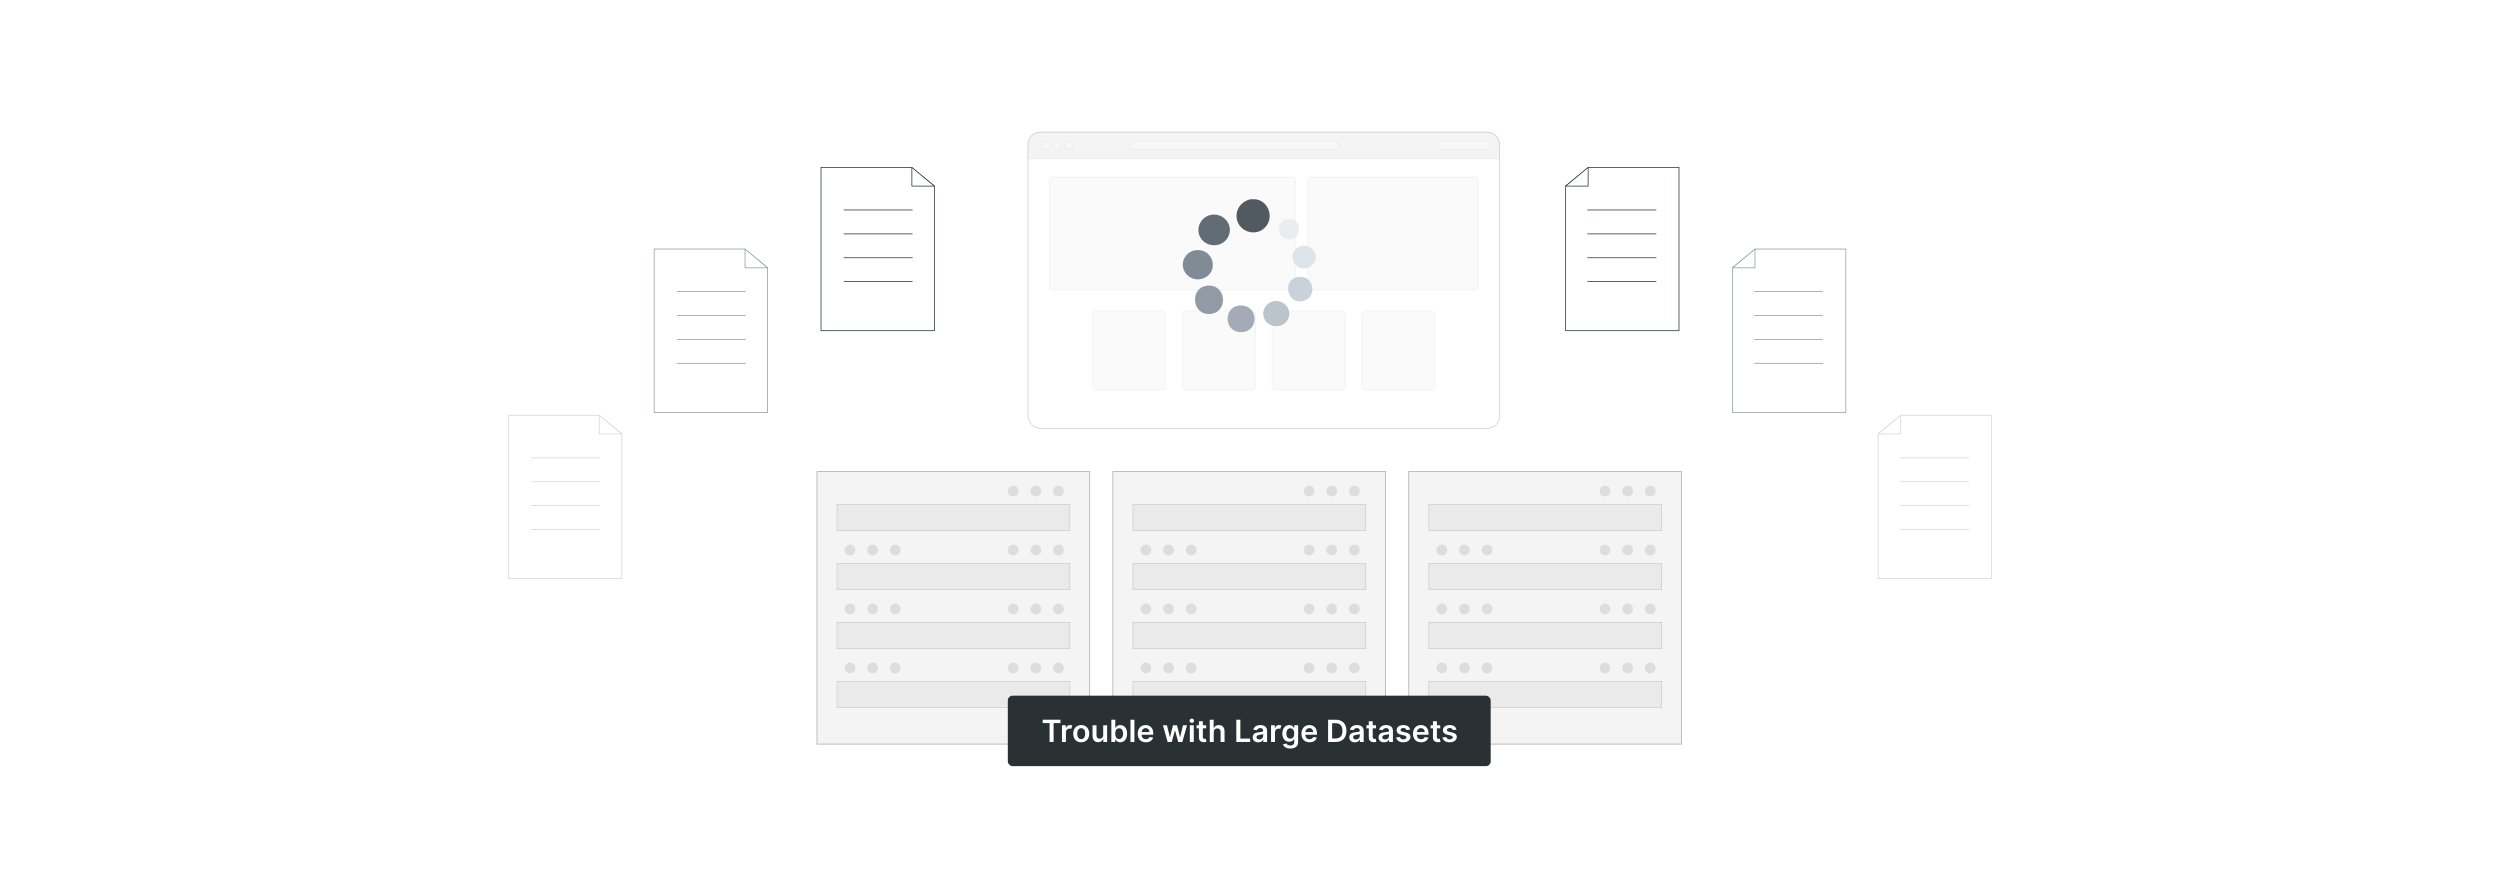 <?xml version="1.0" encoding="UTF-8"?>
<svg id="Layer_1" data-name="Layer 1" xmlns="http://www.w3.org/2000/svg" xmlns:xlink="http://www.w3.org/1999/xlink" viewBox="0 0 860 300">
  <defs>
    <filter id="drop-shadow-2" x="323.111" y="15.224" width="223.2" height="162.72" filterUnits="userSpaceOnUse">
      <feOffset dx="5" dy="5"/>
      <feGaussianBlur result="blur" stdDeviation="10"/>
      <feFlood flood-color="#000" flood-opacity=".05"/>
      <feComposite in2="blur" operator="in"/>
      <feComposite in="SourceGraphic"/>
    </filter>
  </defs>
  <rect x="0" y="0" width="860" height="300" fill="#fff"/>
  <g>
    <g>
      <rect x="281.04" y="162.228" width="93.825" height="93.739" fill="#f4f4f4" stroke="#a8a8a8" stroke-miterlimit="10" stroke-width=".25"/>
      <rect x="287.943" y="173.537" width="80.074" height="8.98" fill="#eaeaea" stroke="#ccc" stroke-miterlimit="10" stroke-width=".25"/>
      <g>
        <circle cx="348.535" cy="168.915" r="1.844" fill="#ddd"/>
        <path d="M358.165,168.915c0,1.018-.826,1.844-1.844,1.844s-1.844-.826-1.844-1.844.826-1.844,1.844-1.844,1.844.826,1.844,1.844Z" fill="#ddd"/>
        <circle cx="364.107" cy="168.915" r="1.844" fill="#ddd"/>
      </g>
      <g>
        <circle cx="292.395" cy="189.199" r="1.844" fill="#ddd"/>
        <circle cx="300.181" cy="189.199" r="1.844" fill="#ddd"/>
        <circle cx="307.967" cy="189.199" r="1.844" fill="#ddd"/>
      </g>
      <rect x="287.943" y="193.821" width="80.074" height="8.98" fill="#eaeaea" stroke="#ccc" stroke-miterlimit="10" stroke-width=".25"/>
      <g>
        <circle cx="348.535" cy="189.199" r="1.844" fill="#ddd"/>
        <path d="M358.165,189.199c0,1.018-.826,1.844-1.844,1.844s-1.844-.826-1.844-1.844.826-1.844,1.844-1.844,1.844.826,1.844,1.844Z" fill="#ddd"/>
        <circle cx="364.107" cy="189.199" r="1.844" fill="#ddd"/>
      </g>
      <g>
        <path d="M294.239,209.483c0,1.018-.826,1.844-1.844,1.844s-1.844-.826-1.844-1.844.826-1.844,1.844-1.844,1.844.826,1.844,1.844Z" fill="#ddd"/>
        <path d="M302.025,209.483c0,1.018-.826,1.844-1.844,1.844s-1.844-.826-1.844-1.844.826-1.844,1.844-1.844,1.844.826,1.844,1.844Z" fill="#ddd"/>
        <path d="M309.811,209.483c0,1.018-.826,1.844-1.844,1.844s-1.844-.826-1.844-1.844.826-1.844,1.844-1.844,1.844.826,1.844,1.844Z" fill="#ddd"/>
      </g>
      <rect x="287.943" y="214.105" width="80.074" height="8.98" fill="#eaeaea" stroke="#ccc" stroke-miterlimit="10" stroke-width=".25"/>
      <g>
        <path d="M350.379,209.483c0,1.018-.826,1.844-1.844,1.844s-1.844-.826-1.844-1.844.826-1.844,1.844-1.844,1.844.826,1.844,1.844Z" fill="#ddd"/>
        <path d="M358.165,209.483c0,1.018-.826,1.844-1.844,1.844s-1.844-.826-1.844-1.844.826-1.844,1.844-1.844,1.844.826,1.844,1.844Z" fill="#ddd"/>
        <path d="M365.951,209.483c0,1.018-.826,1.844-1.844,1.844s-1.844-.826-1.844-1.844.826-1.844,1.844-1.844,1.844.826,1.844,1.844Z" fill="#ddd"/>
      </g>
      <g>
        <path d="M294.239,229.767c0,1.018-.826,1.844-1.844,1.844s-1.844-.826-1.844-1.844.826-1.844,1.844-1.844,1.844.826,1.844,1.844Z" fill="#ddd"/>
        <path d="M302.025,229.767c0,1.018-.826,1.844-1.844,1.844s-1.844-.826-1.844-1.844.826-1.844,1.844-1.844,1.844.826,1.844,1.844Z" fill="#ddd"/>
        <path d="M309.811,229.767c0,1.018-.826,1.844-1.844,1.844s-1.844-.826-1.844-1.844.826-1.844,1.844-1.844,1.844.826,1.844,1.844Z" fill="#ddd"/>
      </g>
      <rect x="287.943" y="234.389" width="80.074" height="8.98" fill="#eaeaea" stroke="#ccc" stroke-miterlimit="10" stroke-width=".25"/>
      <g>
        <path d="M350.379,229.767c0,1.018-.826,1.844-1.844,1.844s-1.844-.826-1.844-1.844.826-1.844,1.844-1.844,1.844.826,1.844,1.844Z" fill="#ddd"/>
        <path d="M358.165,229.767c0,1.018-.826,1.844-1.844,1.844s-1.844-.826-1.844-1.844.826-1.844,1.844-1.844,1.844.826,1.844,1.844Z" fill="#ddd"/>
        <path d="M365.951,229.767c0,1.018-.826,1.844-1.844,1.844s-1.844-.826-1.844-1.844.826-1.844,1.844-1.844,1.844.826,1.844,1.844Z" fill="#ddd"/>
      </g>
      <rect x="382.833" y="162.228" width="93.825" height="93.739" fill="#f4f4f4" stroke="#a8a8a8" stroke-miterlimit="10" stroke-width=".25"/>
      <rect x="389.736" y="173.537" width="80.074" height="8.98" fill="#eaeaea" stroke="#ccc" stroke-miterlimit="10" stroke-width=".25"/>
      <g>
        <circle cx="450.328" cy="168.915" r="1.844" fill="#ddd"/>
        <circle cx="458.114" cy="168.915" r="1.844" fill="#ddd"/>
        <circle cx="465.9" cy="168.915" r="1.844" fill="#ddd"/>
      </g>
      <g>
        <circle cx="394.188" cy="189.199" r="1.844" fill="#ddd"/>
        <circle cx="401.974" cy="189.199" r="1.844" fill="#ddd"/>
        <circle cx="409.76" cy="189.199" r="1.844" fill="#ddd"/>
      </g>
      <rect x="389.736" y="193.821" width="80.074" height="8.98" fill="#eaeaea" stroke="#ccc" stroke-miterlimit="10" stroke-width=".25"/>
      <g>
        <circle cx="450.328" cy="189.199" r="1.844" fill="#ddd"/>
        <circle cx="458.114" cy="189.199" r="1.844" fill="#ddd"/>
        <circle cx="465.9" cy="189.199" r="1.844" fill="#ddd"/>
      </g>
      <g>
        <path d="M396.032,209.483c0,1.018-.826,1.844-1.844,1.844s-1.844-.826-1.844-1.844.826-1.844,1.844-1.844,1.844.826,1.844,1.844Z" fill="#ddd"/>
        <path d="M403.818,209.483c0,1.018-.826,1.844-1.844,1.844s-1.844-.826-1.844-1.844.826-1.844,1.844-1.844,1.844.826,1.844,1.844Z" fill="#ddd"/>
        <path d="M411.604,209.483c0,1.018-.826,1.844-1.844,1.844s-1.844-.826-1.844-1.844.826-1.844,1.844-1.844,1.844.826,1.844,1.844Z" fill="#ddd"/>
      </g>
      <rect x="389.736" y="214.105" width="80.074" height="8.98" fill="#eaeaea" stroke="#ccc" stroke-miterlimit="10" stroke-width=".25"/>
      <g>
        <path d="M452.172,209.483c0,1.018-.826,1.844-1.844,1.844s-1.844-.826-1.844-1.844.826-1.844,1.844-1.844,1.844.826,1.844,1.844Z" fill="#ddd"/>
        <path d="M459.958,209.483c0,1.018-.826,1.844-1.844,1.844s-1.844-.826-1.844-1.844.826-1.844,1.844-1.844,1.844.826,1.844,1.844Z" fill="#ddd"/>
        <path d="M467.744,209.483c0,1.018-.826,1.844-1.844,1.844s-1.844-.826-1.844-1.844.826-1.844,1.844-1.844,1.844.826,1.844,1.844Z" fill="#ddd"/>
      </g>
      <g>
        <path d="M396.032,229.767c0,1.018-.826,1.844-1.844,1.844s-1.844-.826-1.844-1.844.826-1.844,1.844-1.844,1.844.826,1.844,1.844Z" fill="#ddd"/>
        <path d="M403.818,229.767c0,1.018-.826,1.844-1.844,1.844s-1.844-.826-1.844-1.844.826-1.844,1.844-1.844,1.844.826,1.844,1.844Z" fill="#ddd"/>
        <path d="M411.604,229.767c0,1.018-.826,1.844-1.844,1.844s-1.844-.826-1.844-1.844.826-1.844,1.844-1.844,1.844.826,1.844,1.844Z" fill="#ddd"/>
      </g>
      <rect x="389.736" y="234.389" width="80.074" height="8.98" fill="#eaeaea" stroke="#ccc" stroke-miterlimit="10" stroke-width=".25"/>
      <g>
        <path d="M452.172,229.767c0,1.018-.826,1.844-1.844,1.844s-1.844-.826-1.844-1.844.826-1.844,1.844-1.844,1.844.826,1.844,1.844Z" fill="#ddd"/>
        <path d="M459.958,229.767c0,1.018-.826,1.844-1.844,1.844s-1.844-.826-1.844-1.844.826-1.844,1.844-1.844,1.844.826,1.844,1.844Z" fill="#ddd"/>
        <path d="M467.744,229.767c0,1.018-.826,1.844-1.844,1.844s-1.844-.826-1.844-1.844.826-1.844,1.844-1.844,1.844.826,1.844,1.844Z" fill="#ddd"/>
      </g>
      <g>
        <path d="M396.032,251.197c0,.61-.826,1.103-1.844,1.103s-1.844-.494-1.844-1.103.826-1.103,1.844-1.103,1.844.494,1.844,1.103Z" fill="none"/>
        <path d="M403.818,251.197c0,.61-.826,1.103-1.844,1.103s-1.844-.494-1.844-1.103.826-1.103,1.844-1.103,1.844.494,1.844,1.103Z" fill="none"/>
        <path d="M411.604,251.197c0,.61-.826,1.103-1.844,1.103s-1.844-.494-1.844-1.103.826-1.103,1.844-1.103,1.844.494,1.844,1.103Z" fill="none"/>
      </g>
      <rect x="484.625" y="162.228" width="93.825" height="93.739" fill="#f4f4f4" stroke="#a8a8a8" stroke-miterlimit="10" stroke-width=".25"/>
      <rect x="491.529" y="173.537" width="80.074" height="8.98" fill="#eaeaea" stroke="#ccc" stroke-miterlimit="10" stroke-width=".25"/>
      <g>
        <circle cx="552.12" cy="168.915" r="1.844" fill="#ddd"/>
        <circle cx="559.906" cy="168.915" r="1.844" fill="#ddd"/>
        <circle cx="567.692" cy="168.915" r="1.844" fill="#ddd"/>
      </g>
      <g>
        <circle cx="495.981" cy="189.199" r="1.844" fill="#ddd"/>
        <path d="M505.61,189.199c0,1.018-.826,1.844-1.844,1.844s-1.844-.826-1.844-1.844.826-1.844,1.844-1.844,1.844.826,1.844,1.844Z" fill="#ddd"/>
        <circle cx="511.552" cy="189.199" r="1.844" fill="#ddd"/>
      </g>
      <rect x="491.529" y="193.821" width="80.074" height="8.98" fill="#eaeaea" stroke="#ccc" stroke-miterlimit="10" stroke-width=".25"/>
      <g>
        <circle cx="552.12" cy="189.199" r="1.844" fill="#ddd"/>
        <circle cx="559.906" cy="189.199" r="1.844" fill="#ddd"/>
        <circle cx="567.692" cy="189.199" r="1.844" fill="#ddd"/>
      </g>
      <g>
        <path d="M497.825,209.483c0,1.018-.826,1.844-1.844,1.844s-1.844-.826-1.844-1.844.826-1.844,1.844-1.844,1.844.826,1.844,1.844Z" fill="#ddd"/>
        <path d="M505.61,209.483c0,1.018-.826,1.844-1.844,1.844s-1.844-.826-1.844-1.844.826-1.844,1.844-1.844,1.844.826,1.844,1.844Z" fill="#ddd"/>
        <path d="M513.396,209.483c0,1.018-.826,1.844-1.844,1.844s-1.844-.826-1.844-1.844.826-1.844,1.844-1.844,1.844.826,1.844,1.844Z" fill="#ddd"/>
      </g>
      <rect x="491.529" y="214.105" width="80.074" height="8.98" fill="#eaeaea" stroke="#ccc" stroke-miterlimit="10" stroke-width=".25"/>
      <g>
        <path d="M553.965,209.483c0,1.018-.826,1.844-1.844,1.844s-1.844-.826-1.844-1.844.826-1.844,1.844-1.844,1.844.826,1.844,1.844Z" fill="#ddd"/>
        <path d="M561.75,209.483c0,1.018-.826,1.844-1.844,1.844s-1.844-.826-1.844-1.844.826-1.844,1.844-1.844,1.844.826,1.844,1.844Z" fill="#ddd"/>
        <path d="M569.536,209.483c0,1.018-.826,1.844-1.844,1.844s-1.844-.826-1.844-1.844.826-1.844,1.844-1.844,1.844.826,1.844,1.844Z" fill="#ddd"/>
      </g>
      <g>
        <path d="M497.825,229.767c0,1.018-.826,1.844-1.844,1.844s-1.844-.826-1.844-1.844.826-1.844,1.844-1.844,1.844.826,1.844,1.844Z" fill="#ddd"/>
        <path d="M505.61,229.767c0,1.018-.826,1.844-1.844,1.844s-1.844-.826-1.844-1.844.826-1.844,1.844-1.844,1.844.826,1.844,1.844Z" fill="#ddd"/>
        <path d="M513.396,229.767c0,1.018-.826,1.844-1.844,1.844s-1.844-.826-1.844-1.844.826-1.844,1.844-1.844,1.844.826,1.844,1.844Z" fill="#ddd"/>
      </g>
      <rect x="491.529" y="234.389" width="80.074" height="8.98" fill="#eaeaea" stroke="#ccc" stroke-miterlimit="10" stroke-width=".25"/>
      <g>
        <path d="M553.965,229.767c0,1.018-.826,1.844-1.844,1.844s-1.844-.826-1.844-1.844.826-1.844,1.844-1.844,1.844.826,1.844,1.844Z" fill="#ddd"/>
        <path d="M561.75,229.767c0,1.018-.826,1.844-1.844,1.844s-1.844-.826-1.844-1.844.826-1.844,1.844-1.844,1.844.826,1.844,1.844Z" fill="#ddd"/>
        <path d="M569.536,229.767c0,1.018-.826,1.844-1.844,1.844s-1.844-.826-1.844-1.844.826-1.844,1.844-1.844,1.844.826,1.844,1.844Z" fill="#ddd"/>
      </g>
      <g>
        <path d="M497.825,251.197c0,.61-.826,1.103-1.844,1.103s-1.844-.494-1.844-1.103.826-1.103,1.844-1.103,1.844.494,1.844,1.103Z" fill="none"/>
        <path d="M505.61,251.197c0,.61-.826,1.103-1.844,1.103s-1.844-.494-1.844-1.103.826-1.103,1.844-1.103,1.844.494,1.844,1.103Z" fill="none"/>
        <path d="M513.396,251.197c0,.61-.826,1.103-1.844,1.103s-1.844-.494-1.844-1.103.826-1.103,1.844-1.103,1.844.494,1.844,1.103Z" fill="none"/>
      </g>
    </g>
    <g filter="url(#drop-shadow-2)">
      <rect x="348.623" y="40.44" width="162.244" height="101.909" rx="4.221" ry="4.221" fill="#fff" stroke="#cdcdcd" stroke-miterlimit="10" stroke-width=".25"/>
      <path d="M352.844,40.44h153.802c2.33,0,4.221,1.891,4.221,4.221v4.95h-162.244v-4.95c0-2.33,1.891-4.221,4.221-4.221Z" fill="#d8d8d8" opacity=".3" stroke="#cdcdcd" stroke-miterlimit="10" stroke-width=".25"/>
      <g opacity=".3">
        <circle cx="354.726" cy="45.025" r="1.407" fill="#fff" stroke="#cdcdcd" stroke-miterlimit="10" stroke-width=".25"/>
        <circle cx="358.648" cy="45.025" r="1.407" fill="#fff" stroke="#cdcdcd" stroke-miterlimit="10" stroke-width=".25"/>
        <circle cx="362.569" cy="45.025" r="1.407" fill="#fff" stroke="#cdcdcd" stroke-miterlimit="10" stroke-width=".25"/>
      </g>
      <rect x="383.658" y="43.618" width="72.085" height="2.815" rx="1.388" ry="1.388" fill="#fff" opacity=".3" stroke="#cdcdcd" stroke-miterlimit="10" stroke-width=".25"/>
      <rect x="489.442" y="43.618" width="18.308" height="2.815" rx="1.388" ry="1.388" fill="#fff" opacity=".3" stroke="#cdcdcd" stroke-miterlimit="10" stroke-width=".25"/>
      <g opacity=".3">
        <rect x="355.99" y="55.965" width="84.599" height="38.756" rx=".958" ry=".958" fill="#eee" stroke="#cdcdcd" stroke-miterlimit="10" stroke-width=".25"/>
        <rect x="444.947" y="55.965" width="58.553" height="38.756" rx=".958" ry=".958" fill="#eee" stroke="#cdcdcd" stroke-miterlimit="10" stroke-width=".25"/>
      </g>
      <g opacity=".3">
        <rect x="370.881" y="101.938" width="25.119" height="27.238" rx="1.189" ry="1.189" fill="#eee" stroke="#cdcdcd" stroke-miterlimit="10" stroke-width=".25"/>
        <rect x="401.751" y="101.938" width="25.119" height="27.238" rx="1.189" ry="1.189" fill="#eee" stroke="#cdcdcd" stroke-miterlimit="10" stroke-width=".25"/>
        <rect x="432.62" y="101.938" width="25.119" height="27.238" rx="1.189" ry="1.189" fill="#eee" stroke="#cdcdcd" stroke-miterlimit="10" stroke-width=".25"/>
        <rect x="463.49" y="101.938" width="25.119" height="27.238" rx="1.189" ry="1.189" fill="#eee" stroke="#cdcdcd" stroke-miterlimit="10" stroke-width=".25"/>
      </g>
    </g>
    <g>
      <path d="M431.89,68.545c4.18.501,6.296,5.626,3.825,9.045-3.37,4.665-10.783,1.926-10.343-3.822.204-2.662,2.286-4.681,4.821-5.223.54.046,1.171-.063,1.697,0Z" fill="#505a60"/>
      <path d="M452.609,87.827v1.25c-.612,2.467-2.935,3.923-5.405,3.037-3.363-1.207-3.443-5.966-.131-7.275,2.497-.987,4.915.473,5.535,2.989Z" fill="#dde5e9"/>
      <path d="M417.047,73.838c4.306-.437,7.543,4.036,5.303,7.889-2.091,3.596-7.552,3.499-9.497-.178-1.758-3.326.518-7.337,4.194-7.71Z" fill="#616c74"/>
      <path d="M411.241,86.066c6.249-.75,8.258,7.433,2.849,9.632-3.864,1.571-8.013-1.684-7.074-5.822.43-1.895,2.287-3.578,4.225-3.81Z" fill="#808b95"/>
      <path d="M415.168,98.294c6.706-.844,7.589,9.079,1.216,9.696-6.365.616-7.26-8.936-1.216-9.696Z" fill="#929ba5"/>
      <path d="M426.693,105.081c6.166-.258,6.615,8.739.596,9.167-6.289.447-6.82-8.907-.596-9.167Z" fill="#a4abb7"/>
      <path d="M438.479,103.562c3.944-.434,6.613,4.076,3.947,7.159-1.922,2.222-5.655,1.939-7.213-.551-1.72-2.748.103-6.26,3.267-6.608Z" fill="#bbc3cb"/>
      <path d="M446.604,95.259c5.201-.706,6.758,6.537,2.1,8.169-5.886,2.063-7.965-7.373-2.1-8.169Z" fill="#c9d1da"/>
      <path d="M443.124,75.356c4.543-.393,5.009,6.397.949,6.928-5.061.663-5.561-6.53-.949-6.928Z" fill="#e9ecf0"/>
    </g>
    <g>
      <g>
        <polygon points="577.574 113.763 538.551 113.763 538.551 64.028 546.531 57.57 577.574 57.57 577.574 113.763" fill="#fff" stroke="#1e2e34" stroke-linecap="round" stroke-linejoin="round" stroke-width=".25"/>
        <line x1="546.157" y1="72.234" x2="569.69" y2="72.234" fill="none" stroke="#1e2e34" stroke-linecap="round" stroke-linejoin="round" stroke-width=".25"/>
        <line x1="546.157" y1="80.452" x2="569.69" y2="80.452" fill="none" stroke="#1e2e34" stroke-linecap="round" stroke-linejoin="round" stroke-width=".25"/>
        <line x1="546.157" y1="88.669" x2="569.69" y2="88.669" fill="none" stroke="#1e2e34" stroke-linecap="round" stroke-linejoin="round" stroke-width=".25"/>
        <line x1="546.157" y1="96.887" x2="569.69" y2="96.887" fill="none" stroke="#1e2e34" stroke-linecap="round" stroke-linejoin="round" stroke-width=".25"/>
        <polygon points="538.551 64.028 546.314 64.028 546.314 57.57 538.551 64.028" fill="#fff" stroke="#1e2e34" stroke-linecap="round" stroke-linejoin="round" stroke-width=".25"/>
      </g>
      <g opacity=".5">
        <polygon points="634.968 141.86 595.945 141.86 595.945 92.125 603.926 85.667 634.968 85.667 634.968 141.86" fill="#fff" stroke="#1e2e34" stroke-linecap="round" stroke-linejoin="round" stroke-width=".25"/>
        <line x1="603.551" y1="100.33" x2="627.084" y2="100.33" fill="none" stroke="#1e2e34" stroke-linecap="round" stroke-linejoin="round" stroke-width=".25"/>
        <line x1="603.551" y1="108.548" x2="627.084" y2="108.548" fill="none" stroke="#1e2e34" stroke-linecap="round" stroke-linejoin="round" stroke-width=".25"/>
        <line x1="603.551" y1="116.766" x2="627.084" y2="116.766" fill="none" stroke="#1e2e34" stroke-linecap="round" stroke-linejoin="round" stroke-width=".25"/>
        <line x1="603.551" y1="124.984" x2="627.084" y2="124.984" fill="none" stroke="#1e2e34" stroke-linecap="round" stroke-linejoin="round" stroke-width=".25"/>
        <polygon points="595.945 92.125 603.708 92.125 603.708 85.667 595.945 92.125" fill="#fff" stroke="#1e2e34" stroke-linecap="round" stroke-linejoin="round" stroke-width=".25"/>
      </g>
      <g opacity=".2">
        <polygon points="685.11 199.029 646.086 199.029 646.086 149.293 654.067 142.836 685.11 142.836 685.11 199.029" fill="#fff" stroke="#1e2e34" stroke-linecap="round" stroke-linejoin="round" stroke-width=".25"/>
        <line x1="653.692" y1="157.499" x2="677.226" y2="157.499" fill="none" stroke="#1e2e34" stroke-linecap="round" stroke-linejoin="round" stroke-width=".25"/>
        <line x1="653.692" y1="165.717" x2="677.226" y2="165.717" fill="none" stroke="#1e2e34" stroke-linecap="round" stroke-linejoin="round" stroke-width=".25"/>
        <line x1="653.692" y1="173.935" x2="677.226" y2="173.935" fill="none" stroke="#1e2e34" stroke-linecap="round" stroke-linejoin="round" stroke-width=".25"/>
        <line x1="653.692" y1="182.153" x2="677.226" y2="182.153" fill="none" stroke="#1e2e34" stroke-linecap="round" stroke-linejoin="round" stroke-width=".25"/>
        <polygon points="646.086 149.293 653.85 149.293 653.85 142.836 646.086 149.293" fill="#fff" stroke="#1e2e34" stroke-linecap="round" stroke-linejoin="round" stroke-width=".25"/>
      </g>
    </g>
    <g>
      <g>
        <polygon points="282.426 113.763 321.449 113.763 321.449 64.028 313.469 57.57 282.426 57.57 282.426 113.763" fill="#fff" stroke="#1e2e34" stroke-linecap="round" stroke-linejoin="round" stroke-width=".25"/>
        <line x1="313.843" y1="72.234" x2="290.31" y2="72.234" fill="none" stroke="#1e2e34" stroke-linecap="round" stroke-linejoin="round" stroke-width=".25"/>
        <line x1="313.843" y1="80.452" x2="290.31" y2="80.452" fill="none" stroke="#1e2e34" stroke-linecap="round" stroke-linejoin="round" stroke-width=".25"/>
        <line x1="313.843" y1="88.669" x2="290.31" y2="88.669" fill="none" stroke="#1e2e34" stroke-linecap="round" stroke-linejoin="round" stroke-width=".25"/>
        <line x1="313.843" y1="96.887" x2="290.31" y2="96.887" fill="none" stroke="#1e2e34" stroke-linecap="round" stroke-linejoin="round" stroke-width=".25"/>
        <polygon points="321.449 64.028 313.686 64.028 313.686 57.57 321.449 64.028" fill="#fff" stroke="#1e2e34" stroke-linecap="round" stroke-linejoin="round" stroke-width=".25"/>
      </g>
      <g opacity=".5">
        <polygon points="225.032 141.86 264.055 141.86 264.055 92.125 256.075 85.667 225.032 85.667 225.032 141.86" fill="#fff" stroke="#1e2e34" stroke-linecap="round" stroke-linejoin="round" stroke-width=".25"/>
        <line x1="256.449" y1="100.33" x2="232.916" y2="100.33" fill="none" stroke="#1e2e34" stroke-linecap="round" stroke-linejoin="round" stroke-width=".25"/>
        <line x1="256.449" y1="108.548" x2="232.916" y2="108.548" fill="none" stroke="#1e2e34" stroke-linecap="round" stroke-linejoin="round" stroke-width=".25"/>
        <line x1="256.449" y1="116.766" x2="232.916" y2="116.766" fill="none" stroke="#1e2e34" stroke-linecap="round" stroke-linejoin="round" stroke-width=".25"/>
        <line x1="256.449" y1="124.984" x2="232.916" y2="124.984" fill="none" stroke="#1e2e34" stroke-linecap="round" stroke-linejoin="round" stroke-width=".25"/>
        <polygon points="264.055 92.125 256.292 92.125 256.292 85.667 264.055 92.125" fill="#fff" stroke="#1e2e34" stroke-linecap="round" stroke-linejoin="round" stroke-width=".25"/>
      </g>
      <g opacity=".2">
        <polygon points="174.891 199.029 213.914 199.029 213.914 149.293 205.933 142.836 174.891 142.836 174.891 199.029" fill="#fff" stroke="#1e2e34" stroke-linecap="round" stroke-linejoin="round" stroke-width=".25"/>
        <line x1="206.308" y1="157.499" x2="182.774" y2="157.499" fill="none" stroke="#1e2e34" stroke-linecap="round" stroke-linejoin="round" stroke-width=".25"/>
        <line x1="206.308" y1="165.717" x2="182.774" y2="165.717" fill="none" stroke="#1e2e34" stroke-linecap="round" stroke-linejoin="round" stroke-width=".25"/>
        <line x1="206.308" y1="173.935" x2="182.774" y2="173.935" fill="none" stroke="#1e2e34" stroke-linecap="round" stroke-linejoin="round" stroke-width=".25"/>
        <line x1="206.308" y1="182.153" x2="182.774" y2="182.153" fill="none" stroke="#1e2e34" stroke-linecap="round" stroke-linejoin="round" stroke-width=".25"/>
        <polygon points="213.914 149.293 206.15 149.293 206.15 142.836 213.914 149.293" fill="#fff" stroke="#1e2e34" stroke-linecap="round" stroke-linejoin="round" stroke-width=".25"/>
      </g>
    </g>
    <g>
      <rect x="346.691" y="239.311" width="166.108" height="24.249" rx="1.65" ry="1.65" fill="#293135"/>
      <g>
        <path d="M358.694,247.583h6.108v1.163h-2.366v6.493h-1.376v-6.493h-2.366v-1.163Z" fill="#fff"/>
        <path d="M365.32,249.497h1.312v.957h.06c.209-.665.755-1.039,1.417-1.039.31,0,.568.082.769.209l-.418,1.122c-.146-.067-.315-.12-.535-.12-.706,0-1.252.513-1.252,1.237v3.376h-1.353v-5.742Z" fill="#fff"/>
        <path d="M369.19,252.391c0-1.779,1.069-2.969,2.752-2.969s2.751,1.19,2.751,2.969c0,1.775-1.068,2.961-2.751,2.961s-2.752-1.185-2.752-2.961ZM373.321,252.387c0-1.051-.456-1.892-1.371-1.892-.932,0-1.388.841-1.388,1.892s.456,1.881,1.388,1.881c.915,0,1.371-.83,1.371-1.881Z" fill="#fff"/>
        <path d="M379.5,249.497h1.353v5.742h-1.312v-1.02h-.06c-.262.643-.868,1.096-1.728,1.096-1.129,0-1.914-.782-1.914-2.161v-3.656h1.353v3.447c0,.729.434,1.188,1.084,1.188.598,0,1.223-.434,1.223-1.309v-3.327Z" fill="#fff"/>
        <path d="M382.305,247.583h1.353v2.863h.056c.206-.415.629-1.024,1.642-1.024,1.327,0,2.37,1.04,2.37,2.954,0,1.892-1.013,2.964-2.366,2.964-.987,0-1.432-.587-1.645-1.005h-.078v.904h-1.331v-7.656ZM384.981,254.229c.894,0,1.364-.785,1.364-1.861,0-1.069-.463-1.836-1.364-1.836-.871,0-1.35.722-1.35,1.836s.486,1.861,1.35,1.861Z" fill="#fff"/>
        <path d="M390.236,255.239h-1.353v-7.656h1.353v7.656Z" fill="#fff"/>
        <path d="M391.381,252.401c0-1.772,1.073-2.979,2.718-2.979,1.413,0,2.625.887,2.625,2.901v.415h-4c.011.983.591,1.559,1.465,1.559.583,0,1.032-.254,1.215-.74l1.264.143c-.239.998-1.158,1.652-2.497,1.652-1.73,0-2.789-1.147-2.789-2.95ZM395.426,251.826c-.007-.781-.53-1.35-1.308-1.35-.808,0-1.35.617-1.392,1.35h2.699Z" fill="#fff"/>
        <path d="M400.045,249.497h1.38l1.009,4.037h.053l1.031-4.037h1.365l1.031,4.015h.057l.994-4.015h1.383l-1.626,5.742h-1.409l-1.077-3.881h-.078l-1.076,3.881h-1.413l-1.623-5.742Z" fill="#fff"/>
        <path d="M409.196,247.949c0-.407.352-.736.785-.736.43,0,.781.329.781.736,0,.404-.352.732-.781.732-.434,0-.785-.328-.785-.732ZM409.301,249.497h1.353v5.742h-1.353v-5.742Z" fill="#fff"/>
        <path d="M414.912,250.544h-1.133v2.968c0,.546.273.666.613.666.168,0,.321-.034.397-.053l.228,1.059c-.145.048-.411.123-.796.134-1.017.03-1.802-.501-1.795-1.581v-3.192h-.815v-1.047h.815v-1.376h1.353v1.376h1.133v1.047Z" fill="#fff"/>
        <path d="M417.519,255.239h-1.353v-7.656h1.323v2.89h.067c.266-.65.826-1.051,1.709-1.051,1.192,0,1.978.774,1.978,2.161v3.656h-1.353v-3.447c0-.773-.419-1.226-1.129-1.226-.726,0-1.241.478-1.241,1.309v3.364Z" fill="#fff"/>
        <path d="M425.294,247.583h1.388v6.493h3.371v1.163h-4.759v-7.656Z" fill="#fff"/>
        <path d="M430.926,253.628c0-1.293,1.065-1.626,2.18-1.746,1.014-.108,1.421-.127,1.421-.516v-.022c0-.565-.344-.886-.972-.886-.662,0-1.043.336-1.178.729l-1.264-.179c.299-1.047,1.226-1.586,2.434-1.586,1.096,0,2.333.456,2.333,1.975v3.843h-1.302v-.789h-.044c-.247.482-.785.905-1.687.905-1.096,0-1.922-.599-1.922-1.728ZM434.53,253.18v-.677c-.176.142-.887.231-1.241.28-.606.086-1.059.303-1.059.822,0,.497.404.755.969.755.815,0,1.331-.542,1.331-1.181Z" fill="#fff"/>
        <path d="M437.245,249.497h1.312v.957h.06c.209-.665.755-1.039,1.417-1.039.31,0,.568.082.769.209l-.418,1.122c-.146-.067-.315-.12-.535-.12-.706,0-1.252.513-1.252,1.237v3.376h-1.353v-5.742Z" fill="#fff"/>
        <path d="M441.325,256.062l1.219-.295c.164.314.523.699,1.338.699.77,0,1.331-.348,1.331-1.171v-1.088h-.067c-.209.423-.669.95-1.652.95-1.323,0-2.366-.935-2.366-2.808,0-1.888,1.043-2.928,2.37-2.928,1.013,0,1.443.609,1.648,1.024h.075v-.949h1.334v5.836c0,1.446-1.144,2.157-2.695,2.157-1.462,0-2.288-.647-2.534-1.429ZM445.221,252.342c0-1.088-.478-1.81-1.35-1.81-.901,0-1.365.767-1.365,1.81,0,1.059.472,1.754,1.365,1.754.863,0,1.35-.658,1.35-1.754Z" fill="#fff"/>
        <path d="M447.701,252.401c0-1.772,1.073-2.979,2.718-2.979,1.413,0,2.625.887,2.625,2.901v.415h-4c.011.983.591,1.559,1.465,1.559.583,0,1.032-.254,1.215-.74l1.264.143c-.239.998-1.158,1.652-2.497,1.652-1.73,0-2.789-1.147-2.789-2.95ZM451.746,251.826c-.007-.781-.53-1.35-1.308-1.35-.808,0-1.35.617-1.392,1.35h2.699Z" fill="#fff"/>
        <path d="M456.862,255.239v-7.656h2.647c2.28,0,3.663,1.435,3.663,3.82,0,2.393-1.383,3.836-3.716,3.836h-2.595ZM459.389,254.039c1.597,0,2.407-.875,2.407-2.636,0-1.753-.81-2.62-2.366-2.62h-1.181v5.256h1.14Z" fill="#fff"/>
        <path d="M464.162,253.628c0-1.293,1.065-1.626,2.18-1.746,1.014-.108,1.421-.127,1.421-.516v-.022c0-.565-.344-.886-.972-.886-.662,0-1.043.336-1.178.729l-1.264-.179c.299-1.047,1.226-1.586,2.434-1.586,1.096,0,2.333.456,2.333,1.975v3.843h-1.302v-.789h-.044c-.247.482-.785.905-1.687.905-1.096,0-1.922-.599-1.922-1.728ZM467.766,253.18v-.677c-.176.142-.887.231-1.241.28-.606.086-1.059.303-1.059.822,0,.497.404.755.969.755.815,0,1.331-.542,1.331-1.181Z" fill="#fff"/>
        <path d="M473.349,250.544h-1.133v2.968c0,.546.273.666.613.666.168,0,.321-.034.397-.053l.228,1.059c-.145.048-.411.123-.796.134-1.017.03-1.802-.501-1.795-1.581v-3.192h-.815v-1.047h.815v-1.376h1.353v1.376h1.133v1.047Z" fill="#fff"/>
        <path d="M474.214,253.628c0-1.293,1.065-1.626,2.18-1.746,1.014-.108,1.421-.127,1.421-.516v-.022c0-.565-.344-.886-.972-.886-.662,0-1.043.336-1.178.729l-1.264-.179c.299-1.047,1.226-1.586,2.434-1.586,1.096,0,2.333.456,2.333,1.975v3.843h-1.302v-.789h-.044c-.247.482-.785.905-1.687.905-1.096,0-1.922-.599-1.922-1.728ZM477.818,253.18v-.677c-.176.142-.887.231-1.241.28-.606.086-1.059.303-1.059.822,0,.497.404.755.969.755.815,0,1.331-.542,1.331-1.181Z" fill="#fff"/>
        <path d="M483.839,251.149c-.104-.378-.434-.718-1.058-.718-.565,0-.995.27-.991.658-.004.332.229.534.811.665l.98.21c1.084.235,1.611.736,1.615,1.555-.004,1.088-1.018,1.832-2.453,1.832-1.409,0-2.295-.624-2.463-1.679l1.319-.127c.116.516.519.785,1.141.785.643,0,1.068-.296,1.068-.689,0-.325-.246-.538-.773-.654l-.98-.205c-1.103-.229-1.618-.781-1.615-1.619-.003-1.062.939-1.742,2.322-1.742,1.346,0,2.123.621,2.31,1.593l-1.233.135Z" fill="#fff"/>
        <path d="M486.068,252.401c0-1.772,1.073-2.979,2.718-2.979,1.413,0,2.625.887,2.625,2.901v.415h-4c.011.983.591,1.559,1.465,1.559.583,0,1.032-.254,1.215-.74l1.264.143c-.239.998-1.158,1.652-2.497,1.652-1.73,0-2.789-1.147-2.789-2.95ZM490.113,251.826c-.007-.781-.53-1.35-1.308-1.35-.808,0-1.35.617-1.392,1.35h2.699Z" fill="#fff"/>
        <path d="M495.424,250.544h-1.133v2.968c0,.546.273.666.613.666.168,0,.321-.034.397-.053l.228,1.059c-.145.048-.411.123-.796.134-1.017.03-1.802-.501-1.795-1.581v-3.192h-.815v-1.047h.815v-1.376h1.353v1.376h1.133v1.047Z" fill="#fff"/>
        <path d="M499.776,251.149c-.104-.378-.434-.718-1.058-.718-.565,0-.995.27-.991.658-.004.332.229.534.811.665l.98.21c1.084.235,1.611.736,1.615,1.555-.004,1.088-1.018,1.832-2.453,1.832-1.409,0-2.295-.624-2.463-1.679l1.319-.127c.116.516.519.785,1.141.785.643,0,1.068-.296,1.068-.689,0-.325-.246-.538-.773-.654l-.98-.205c-1.103-.229-1.618-.781-1.615-1.619-.003-1.062.939-1.742,2.322-1.742,1.346,0,2.123.621,2.31,1.593l-1.233.135Z" fill="#fff"/>
      </g>
    </g>
  </g>
</svg>
